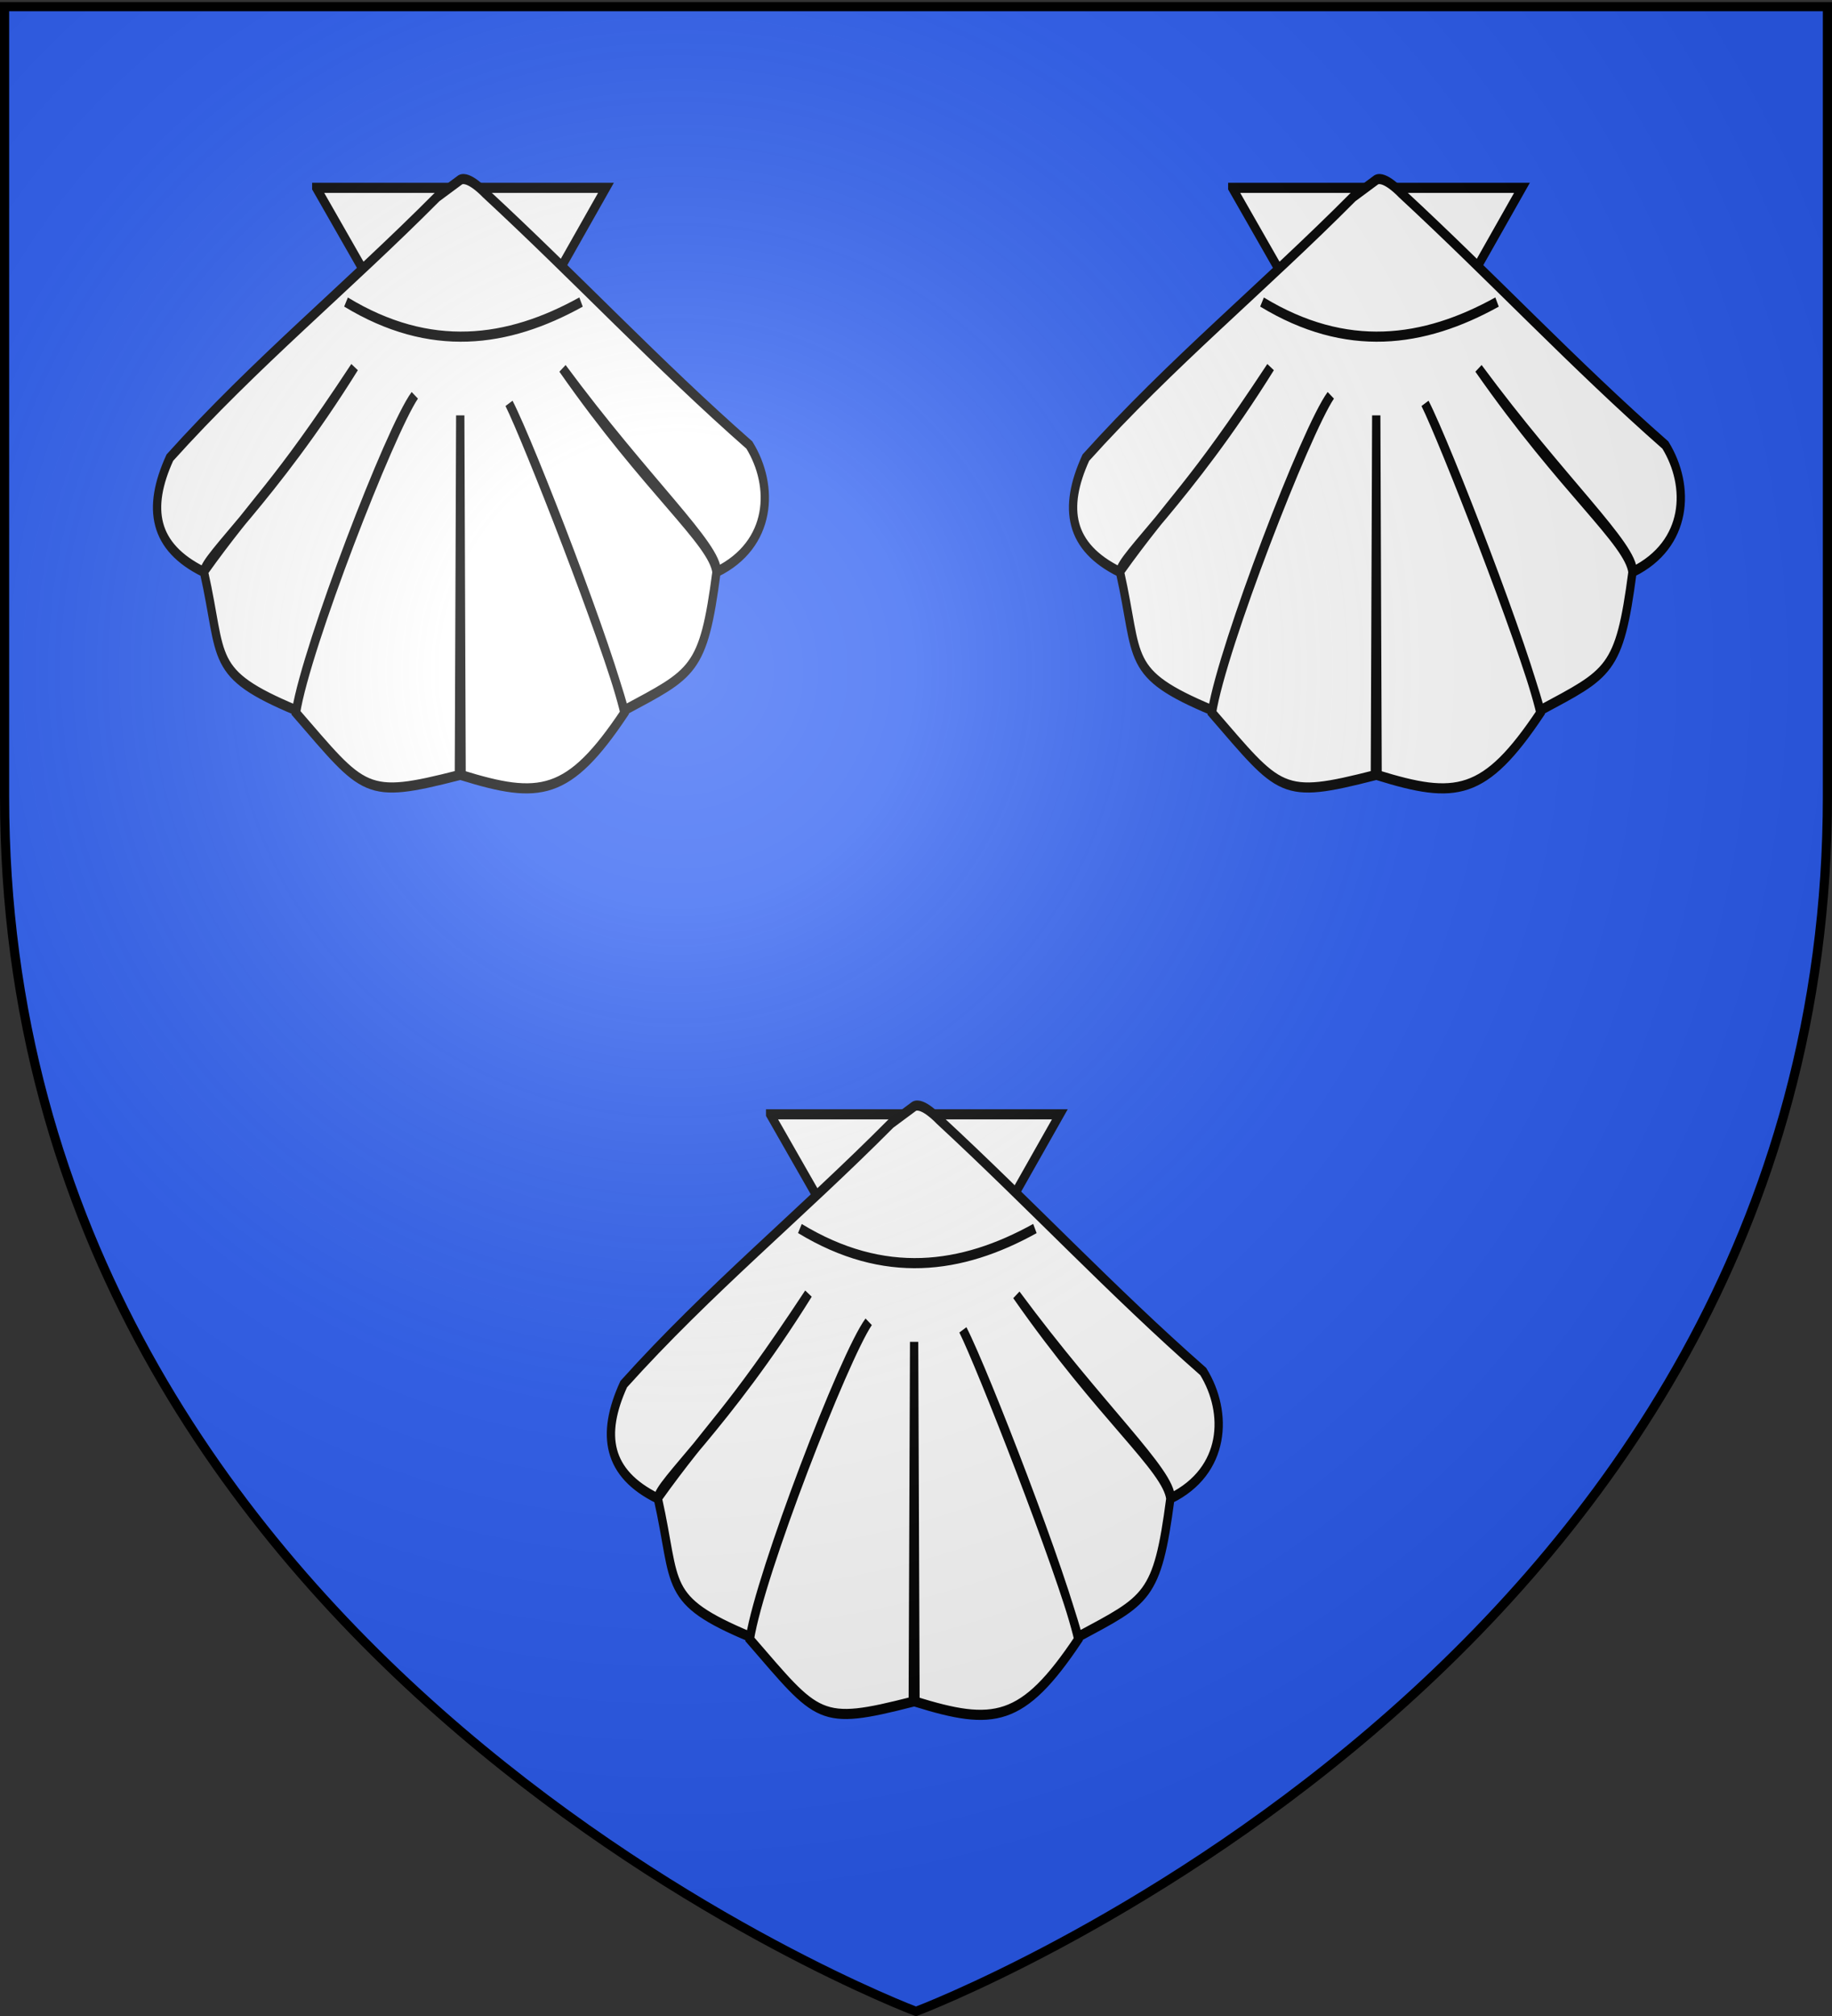 <svg xmlns="http://www.w3.org/2000/svg" xmlns:xlink="http://www.w3.org/1999/xlink" height="660" width="600" version="1.0"><rect width="100%" height="100%" fill="#333333" stroke="none"/><defs><linearGradient id="b"><stop style="stop-color:white;stop-opacity:.314" offset="0"/><stop offset=".19" style="stop-color:white;stop-opacity:.251"/><stop style="stop-color:#6b6b6b;stop-opacity:.125" offset=".6"/><stop style="stop-color:black;stop-opacity:.125" offset="1"/></linearGradient><linearGradient id="a"><stop offset="0" style="stop-color:#fd0000;stop-opacity:1"/><stop style="stop-color:#e77275;stop-opacity:.659" offset=".5"/><stop style="stop-color:black;stop-opacity:.323" offset="1"/></linearGradient><radialGradient xlink:href="#b" id="e" gradientUnits="userSpaceOnUse" gradientTransform="matrix(1.353 0 0 1.349 -77.63 -85.747)" cx="221.445" cy="226.331" fx="221.445" fy="226.331" r="300"/></defs><g style="display:inline"><path style="fill:#2b5df2;fill-opacity:1;fill-rule:evenodd;stroke:none;stroke-width:1px;stroke-linecap:butt;stroke-linejoin:miter;stroke-opacity:1" d="M300 658.5s298.5-112.32 298.5-397.772V2.176H1.5v258.552C1.5 546.18 300 658.5 300 658.5z"/><g style="stroke:#000;stroke-width:9.286;stroke-miterlimit:4;stroke-dasharray:none;stroke-opacity:1"><g style="fill:#fff;fill-opacity:1;stroke:#000;stroke-width:2.275;stroke-miterlimit:4;stroke-dasharray:none;stroke-opacity:1;display:inline" id="c"><path style="fill:#fff;fill-opacity:1;fill-rule:evenodd;stroke:#000;stroke-width:2.275;stroke-linecap:butt;stroke-linejoin:miter;stroke-miterlimit:4;stroke-dasharray:none;stroke-opacity:1" d="m160.088 143.24 39.926 57.312 39.536-57.313h-79.462z" transform="matrix(1.194 0 0 1.456 -87.562 -147.066)"/><path style="fill:#fff;fill-opacity:1;fill-rule:evenodd;stroke:#000;stroke-width:2.275;stroke-linecap:butt;stroke-linejoin:miter;stroke-miterlimit:4;stroke-dasharray:none;stroke-opacity:1" d="M193.205 145.317c-24.415 20.16-49.988 37.34-73.277 58.592-6.371 11.439-4.51 20.095 9.277 25.69 14.759-16.923 18.768-17.905 41.384-46.036-22.423 29.559-41.451 42.844-41.29 46.098 5.38 19.66.987 22.705 25.28 31.063 2.902-14.41 25.627-63.19 32.519-70.814-6.737 8.182-29.757 56.596-32.581 71.376 18.946 17.92 18.758 19.452 44.688 14.031l.375-80.91.375 80.91c21.424 5.42 29.314 4.79 44.656-14.03-3.592-13.246-25.626-59.965-31.649-69.575 4.754 7.79 26.431 52.995 31.618 69.012 18.887-8.358 21.702-8.7 25.28-31.063-1.023-6.998-18.882-18.38-42.222-45.815 23.119 25.667 42.651 40.11 42.317 45.753 15.186-6.163 15.882-19.27 8.924-28.525-25.179-18.144-47.189-37.48-72.369-56.59 0 0-4.642-4.098-6.93-3.042l-6.375 3.875z" transform="matrix(1.194 0 0 1.456 -87.562 -147.066)"/><path style="fill:#fff;fill-opacity:1;fill-rule:evenodd;stroke:#000;stroke-width:2.275;stroke-linecap:butt;stroke-linejoin:miter;stroke-miterlimit:4;stroke-dasharray:none;stroke-opacity:1" d="M168.248 168.921c23.134 11.519 44.287 9.173 64.465 0" transform="matrix(1.194 0 0 1.456 -87.562 -147.066)"/></g></g><use x="0" y="0" xlink:href="#c" id="d" transform="translate(300)" width="600" height="660"/><use xlink:href="#d" transform="translate(-151.352 303.314)" width="600" height="660"/></g><path d="M300 658.5s298.5-112.32 298.5-397.772V2.176H1.5v258.552C1.5 546.18 300 658.5 300 658.5z" style="opacity:1;fill:url(#e);fill-opacity:1;fill-rule:evenodd;stroke:none;stroke-width:1px;stroke-linecap:butt;stroke-linejoin:miter;stroke-opacity:1"/><path d="M300 658.5S1.5 546.18 1.5 260.728V2.176h597v258.552C598.5 546.18 300 658.5 300 658.5z" style="opacity:1;fill:none;fill-opacity:1;fill-rule:evenodd;stroke:#000;stroke-width:3;stroke-linecap:butt;stroke-linejoin:miter;stroke-miterlimit:4;stroke-dasharray:none;stroke-opacity:1"/></svg>